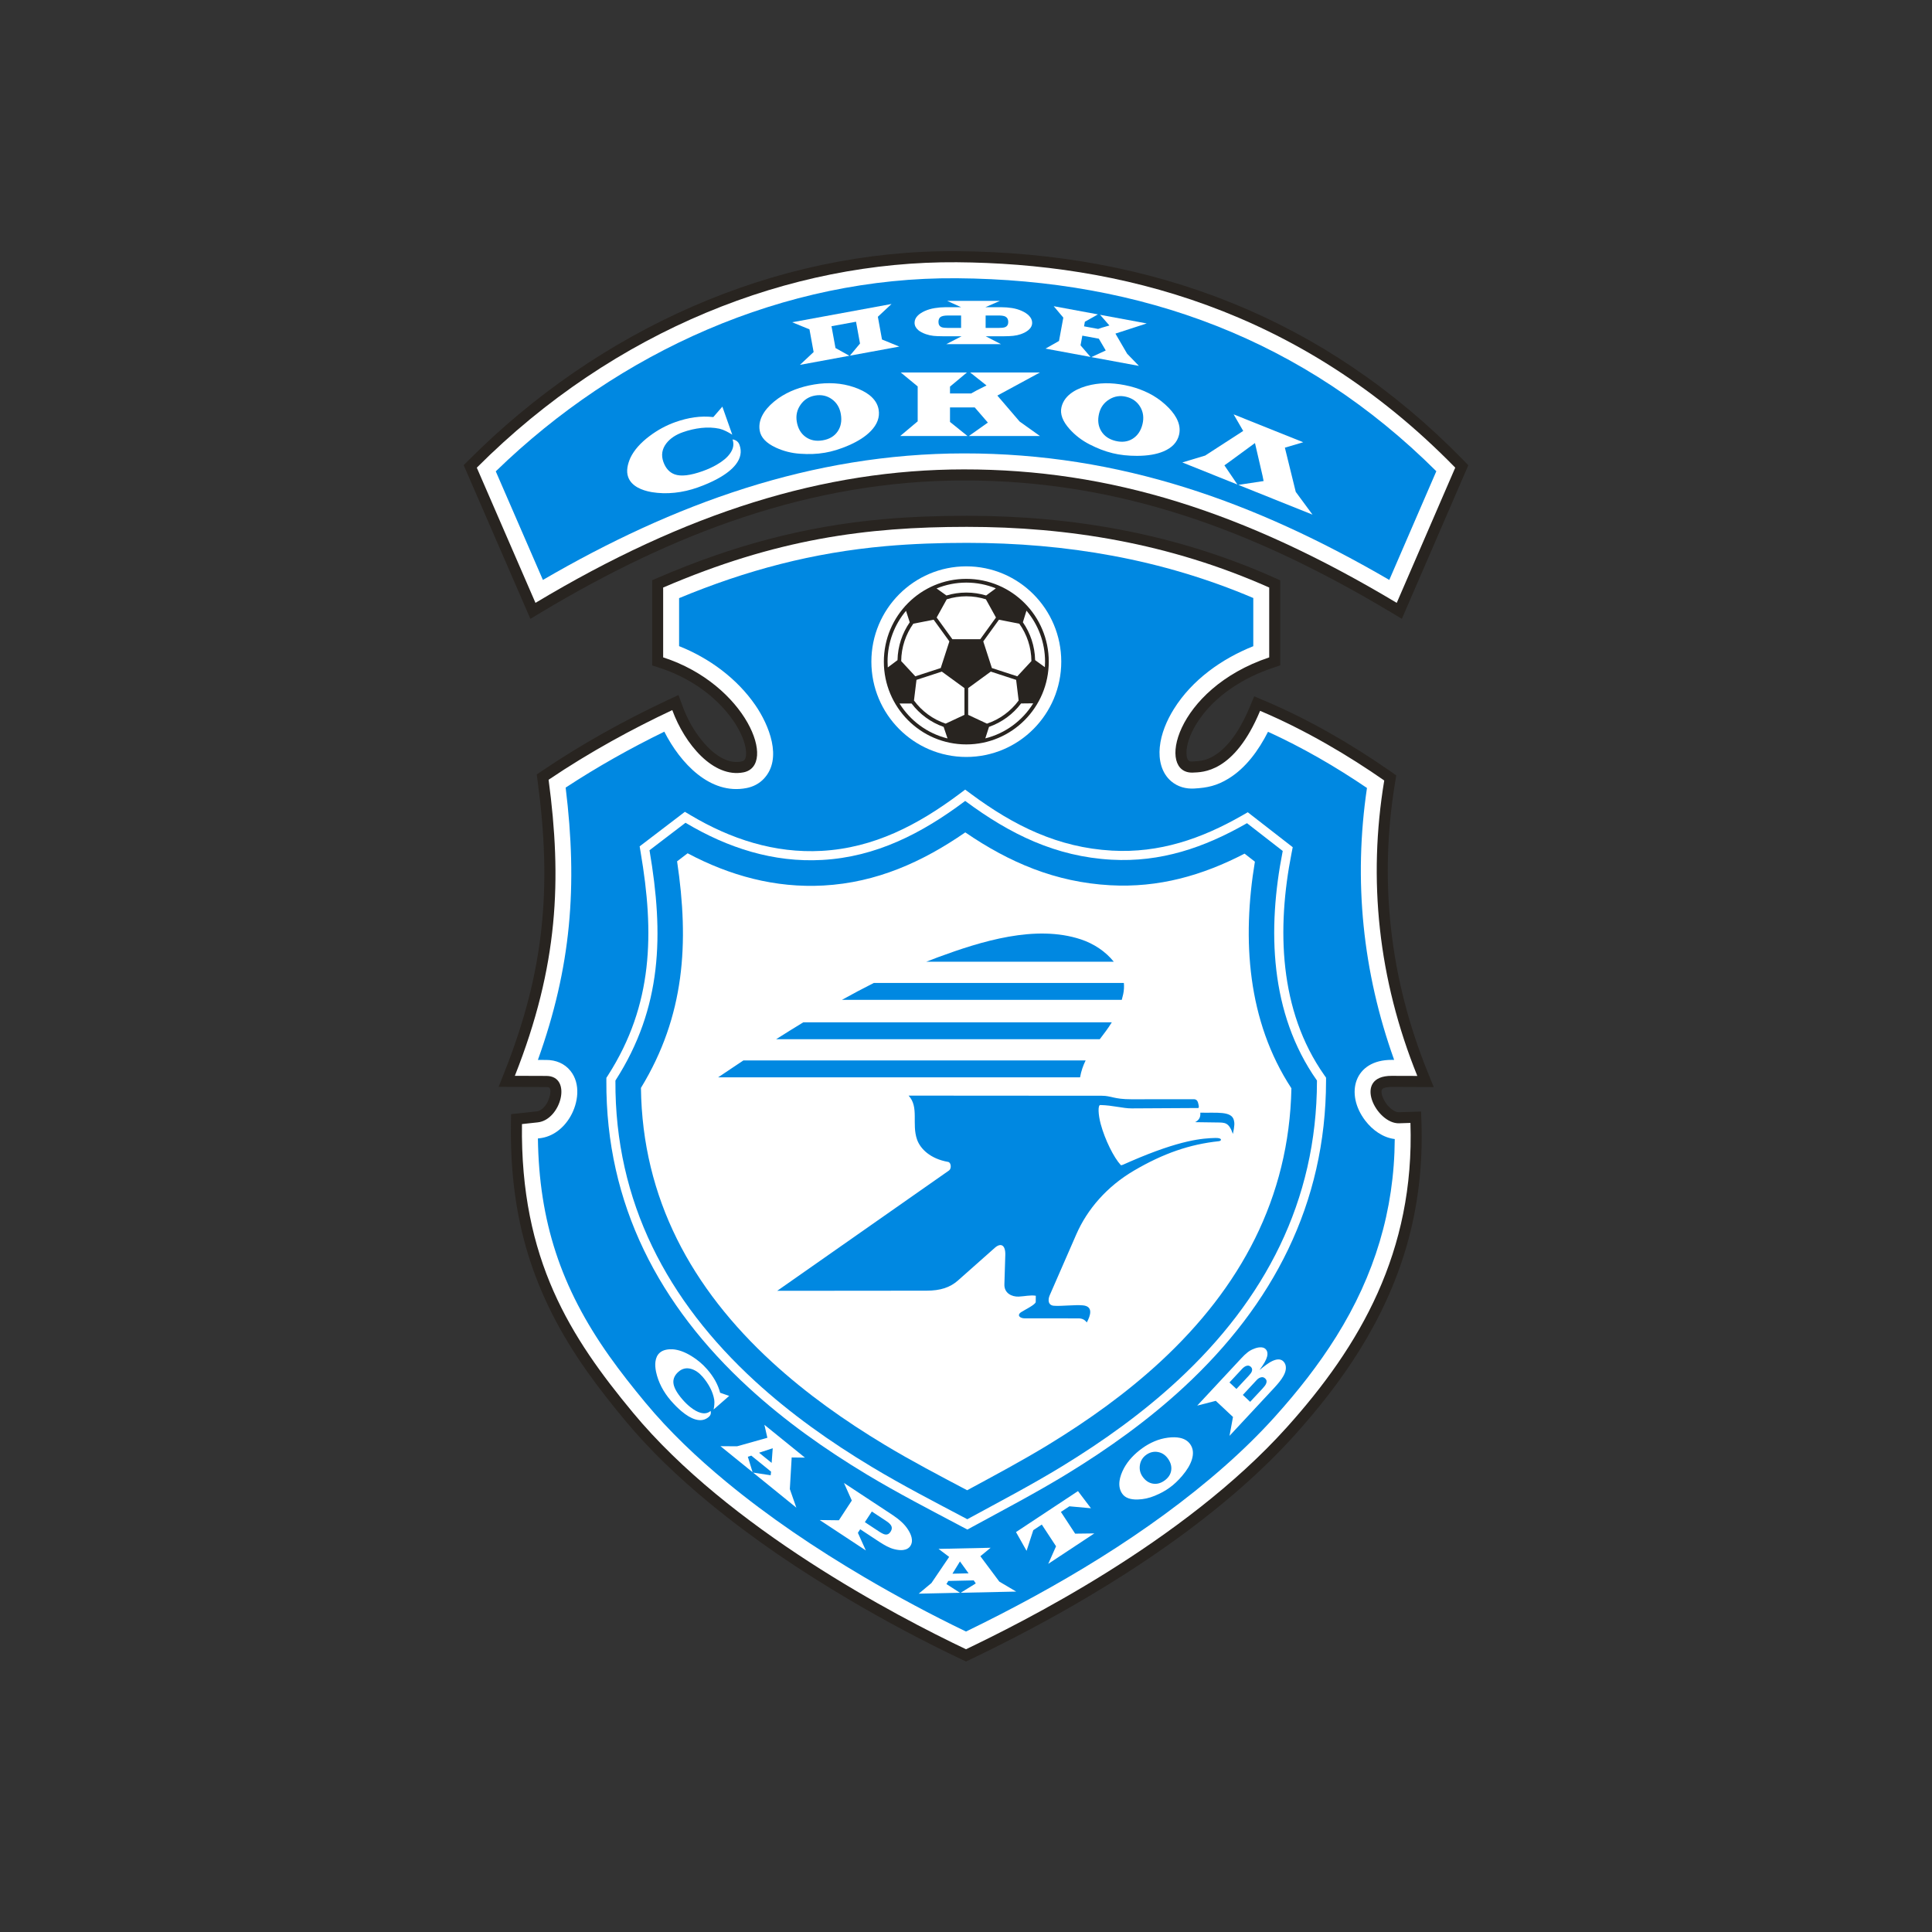 <svg width="100" height="100" viewBox="0 0 100 100" fill="none" xmlns="http://www.w3.org/2000/svg">
<rect x="0" y="0" width="100" height="100" fill="#333333" stroke="none"/>
<g clip-path="url(#clip0_493_64983)">
<path d="M24.276 23.801C30.951 17.113 40.026 12.928 49.528 13.001C59.686 13.079 68.555 16.451 75.731 23.805L76 24.081L72.56 32.03L72.002 31.696C65.038 27.527 58.057 24.863 49.887 24.868C41.929 24.875 34.765 27.643 28.009 31.697L27.453 32.031L24 24.077L24.276 23.801Z" fill="#282420"/>
<path d="M24.679 24.207C31.813 17.058 40.922 13.508 49.524 13.574C57.794 13.637 67.228 15.909 75.323 24.206L72.295 31.204C64.399 26.477 57.455 24.29 49.886 24.296C42.617 24.302 35.494 26.538 27.716 31.204L24.679 24.207Z" fill="white"/>
<path d="M65.444 36.264C67.727 37.23 69.941 38.509 71.974 39.927L72.27 40.134L72.211 40.492C71.362 45.613 71.943 50.657 73.889 55.475L74.209 56.266L72.031 56.258C71.922 56.258 71.587 56.273 71.527 56.403C71.436 56.602 71.656 57 71.774 57.153C71.902 57.321 72.17 57.575 72.399 57.568L73.555 57.533L73.574 58.103C73.647 60.279 73.404 62.427 72.799 64.519C72.243 66.434 71.405 68.23 70.349 69.919C69.381 71.469 68.247 72.908 67.026 74.265C66.165 75.221 65.241 76.12 64.276 76.97C61.795 79.154 59.015 81.057 56.173 82.735C54.243 83.874 52.266 84.913 50.247 85.882L50.002 86L49.757 85.884C47.791 84.95 45.857 83.92 43.983 82.815C41.452 81.323 38.98 79.662 36.712 77.79C35.136 76.49 33.631 75.064 32.325 73.488C31.656 72.681 31.006 71.859 30.4 71.004C27.571 67.012 26.379 63.089 26.446 58.175L26.453 57.668L27.775 57.525C27.816 57.521 27.857 57.51 27.895 57.495C28.073 57.425 28.22 57.255 28.314 57.093C28.407 56.934 28.575 56.474 28.441 56.306C28.41 56.268 28.32 56.264 28.279 56.264L25.809 56.256L26.118 55.474C28.186 50.251 28.565 45.931 27.829 40.438L27.782 40.085L28.077 39.886C30.13 38.5 32.315 37.289 34.555 36.237L35.118 35.974L35.333 36.559C35.443 36.86 35.577 37.153 35.73 37.434C36.199 38.293 37.238 39.635 38.371 39.416C38.426 39.405 38.485 39.386 38.525 39.343C38.654 39.207 38.621 38.87 38.591 38.707C38.502 38.217 38.234 37.711 37.955 37.304C37.061 36.001 35.637 35.053 34.15 34.57L33.755 34.442V30.033L34.101 29.884C37.892 28.255 41.619 27.237 45.729 26.872C47.165 26.745 48.605 26.697 50.046 26.697C55.556 26.697 60.871 27.638 65.926 29.887L66.265 30.038V34.438L65.876 34.569C64.342 35.083 62.814 36.044 61.941 37.444C61.693 37.84 61.465 38.339 61.418 38.81C61.404 38.953 61.4 39.266 61.526 39.372C61.578 39.416 61.669 39.419 61.733 39.416C62.181 39.391 62.459 39.35 62.859 39.106C63.722 38.578 64.321 37.476 64.696 36.573L64.917 36.042L65.444 36.264Z" fill="#282420"/>
<path d="M34.325 30.411C40.17 27.898 44.818 27.27 50.045 27.27C55.273 27.27 60.538 28.117 65.694 30.411V34.026C60.781 35.673 59.853 40.096 61.765 39.988C62.207 39.963 63.876 40.031 65.222 36.793C67.606 37.8 69.856 39.148 71.648 40.398C70.799 45.518 71.33 50.667 73.36 55.69L72.033 55.686C69.978 55.679 71.232 58.177 72.416 58.141L73.004 58.122C73.227 64.79 70.392 69.668 66.602 73.881C61.223 79.861 52.759 84.041 50.001 85.365C46.356 83.633 37.734 79.115 32.764 73.12C29.545 69.238 26.922 65.199 27.017 58.182L27.836 58.093C29.038 57.963 29.64 55.694 28.28 55.69L26.649 55.684C28.909 49.973 29.085 45.513 28.395 40.36C30.535 38.916 32.754 37.714 34.797 36.755C35.443 38.521 36.925 40.278 38.478 39.978C40.252 39.635 38.648 35.426 34.325 34.025V30.411Z" fill="white"/>
<path d="M25.661 24.397L28.101 30.017C34.842 26.093 41.985 23.475 49.886 23.468C57.998 23.462 64.989 25.991 71.909 30.017L74.344 24.391C67.5 17.579 59.12 14.475 49.518 14.402C40.577 14.333 32.032 18.204 25.661 24.397Z" fill="#0088E1"/>
<path d="M65.632 37.877C65.147 38.833 64.487 39.751 63.583 40.303C62.983 40.669 62.493 40.776 61.812 40.814C61.38 40.839 60.96 40.725 60.626 40.442C60.11 40.006 59.966 39.32 60.03 38.673C60.097 37.978 60.392 37.288 60.758 36.701C61.7 35.191 63.23 34.102 64.87 33.447V30.953C60.141 28.939 55.182 28.098 50.046 28.098C48.646 28.098 47.247 28.144 45.852 28.267C42.069 28.603 38.632 29.512 35.15 30.96V33.444C36.714 34.065 38.149 35.12 39.104 36.51C39.788 37.507 40.526 39.258 39.538 40.305C39.295 40.564 38.981 40.724 38.634 40.791C36.753 41.155 35.213 39.501 34.385 37.871C32.628 38.73 30.913 39.693 29.278 40.766C29.905 45.862 29.565 50.061 27.841 54.862L28.283 54.863C28.768 54.864 29.221 55.044 29.529 55.43C30.069 56.106 29.927 57.098 29.519 57.799C29.176 58.388 28.614 58.843 27.924 58.917L27.842 58.926C27.901 63.199 29.022 66.642 31.537 70.191C32.122 71.017 32.752 71.812 33.398 72.591C34.647 74.098 36.092 75.463 37.599 76.707C39.81 78.532 42.223 80.152 44.69 81.607C46.416 82.625 48.194 83.577 50 84.448C54.695 82.169 59.442 79.363 63.357 75.917C64.281 75.103 65.167 74.242 65.991 73.327C67.157 72.031 68.243 70.656 69.168 69.175C71.143 66.015 72.171 62.649 72.192 58.957C71.581 58.885 71.039 58.49 70.669 58.008C69.6 56.614 70.093 54.852 72.036 54.859L72.161 54.859C70.531 50.313 70.045 45.58 70.754 40.785C69.138 39.688 67.41 38.687 65.632 37.877Z" fill="#0088E1"/>
<path d="M49.957 40.87L49.648 41.102C47.514 42.697 45.23 43.893 42.527 44.041C40.096 44.175 37.824 43.432 35.75 42.198L35.45 42.019L33.108 43.807L33.16 44.119C33.87 48.282 33.815 52.004 31.468 55.662L31.386 55.79L31.385 55.942C31.35 62.339 34.128 67.588 38.77 71.843C40.638 73.556 42.716 75.027 44.884 76.331C46.494 77.3 48.165 78.159 49.824 79.039L50.071 79.17L50.316 79.036C51.962 78.138 53.624 77.27 55.225 76.292C57.371 74.981 59.428 73.508 61.278 71.796C65.879 67.538 68.628 62.309 68.636 55.945L68.636 55.779L68.541 55.644C66.192 52.304 66.086 48.045 66.849 44.168L66.911 43.851L64.584 42.042L64.283 42.215C62.181 43.418 60.004 44.165 57.558 44.028C54.764 43.872 52.487 42.742 50.267 41.1L49.957 40.87Z" fill="white"/>
<path d="M49.989 41.479C52.292 43.184 54.647 44.338 57.531 44.498C60.073 44.641 62.326 43.877 64.515 42.624L64.544 42.608L66.394 44.046L66.388 44.077C65.596 48.101 65.721 52.452 68.157 55.916L68.166 55.928V55.945C68.159 62.184 65.457 67.288 60.959 71.45C59.132 73.141 57.1 74.594 54.981 75.89C53.376 76.87 51.738 77.725 50.091 78.622L50.068 78.635L50.043 78.622C48.383 77.742 46.739 76.898 45.125 75.927C42.984 74.639 40.931 73.187 39.086 71.495C34.549 67.336 31.82 62.216 31.854 55.944V55.93L31.862 55.917C34.279 52.151 34.36 48.364 33.623 44.039L33.618 44.009L35.482 42.586L35.511 42.603C37.67 43.888 40.024 44.651 42.553 44.511C45.35 44.357 47.712 43.136 49.928 41.479L49.958 41.456L49.989 41.479Z" fill="#0088E1"/>
<path d="M49.962 43.084C47.748 44.614 45.377 45.682 42.625 45.834C40.123 45.972 37.77 45.324 35.591 44.166L35.046 44.582C35.676 48.809 35.446 52.582 33.175 56.31C33.247 62.038 35.803 66.692 39.976 70.517C41.756 72.149 43.739 73.549 45.804 74.792C47.202 75.633 48.625 76.377 50.06 77.135C51.486 76.364 52.904 75.608 54.296 74.759C56.34 73.509 58.303 72.107 60.066 70.477C64.198 66.652 66.728 62.02 66.843 56.33C64.561 52.844 64.284 48.629 64.953 44.6L64.418 44.184C62.236 45.315 59.97 45.961 57.459 45.82C54.625 45.662 52.244 44.643 49.962 43.084Z" fill="white"/>
<path d="M47.029 56.709L57.032 56.716C57.524 56.716 57.654 56.899 58.556 56.898L61.792 56.895C61.965 56.895 62.006 57.034 62.032 57.161C62.057 57.282 62.065 57.351 62.004 57.351L58.573 57.37C58.123 57.373 57.605 57.211 56.958 57.196C56.813 57.179 56.845 57.708 56.972 58.178C57.193 58.996 57.652 59.917 58.009 60.301C58.043 60.337 58.122 60.285 58.509 60.117C61.131 58.977 62.265 58.92 62.901 58.901C63.293 58.89 63.229 59.053 63.092 59.068C61.585 59.227 60.218 59.697 58.693 60.591C57.308 61.404 56.283 62.574 55.707 63.895L54.334 67.041C54.238 67.258 54.232 67.559 54.548 67.586C54.918 67.617 55.647 67.526 56.049 67.565C56.604 67.616 56.442 68.096 56.252 68.451C56.143 68.3 56 68.239 55.826 68.239L53.033 68.237C52.796 68.237 52.612 68.077 52.857 67.915C53.034 67.799 53.608 67.524 53.609 67.388L53.613 67.067C53.324 67.022 53.046 67.098 52.726 67.112C52.369 67.126 51.974 66.935 51.987 66.481L52.034 64.955C52.049 64.441 51.803 64.31 51.491 64.587L49.586 66.276C49.176 66.64 48.676 66.805 47.955 66.805L40.229 66.812L49.122 60.583C49.258 60.488 49.236 60.167 49.07 60.139C48.162 59.982 47.634 59.467 47.465 58.979C47.182 58.166 47.581 57.302 47.029 56.709Z" fill="#0088E1"/>
<path d="M62.128 57.592C62.143 57.807 62.086 57.967 61.856 58.083L62.998 58.099C63.407 58.104 63.603 58.088 63.815 58.693C63.906 58.266 63.904 58.118 63.861 57.965C63.728 57.502 62.986 57.61 62.128 57.592Z" fill="#0088E1"/>
<path d="M38.478 54.888H56.192C56.063 55.15 55.962 55.434 55.904 55.762H37.171C37.596 55.476 38.032 55.184 38.478 54.888Z" fill="#0088E1"/>
<path d="M41.579 52.915H57.547C57.351 53.233 57.134 53.514 56.924 53.789H40.173C40.635 53.496 41.104 53.204 41.579 52.915Z" fill="#0088E1"/>
<path d="M45.228 50.878H58.171C58.188 51.066 58.179 51.258 58.138 51.451C58.115 51.556 58.091 51.655 58.063 51.752H43.579C44.125 51.449 44.675 51.156 45.228 50.878Z" fill="#0088E1"/>
<path d="M57.649 49.779H47.942C48.144 49.699 48.346 49.621 48.547 49.547C50.795 48.719 53.597 47.845 55.947 48.622C56.617 48.843 57.234 49.257 57.649 49.779Z" fill="#0088E1"/>
<path d="M41.002 16.68L46.146 15.734L45.438 16.396L45.652 17.572L46.549 17.939L43.99 18.409L44.514 17.781L44.308 16.652L43.038 16.885L43.245 18.014L43.964 18.414L41.404 18.885L42.113 18.222L41.898 17.047L41.002 16.68Z" fill="white"/>
<path d="M49.773 17.404H48.783C48.6 17.404 48.444 17.397 48.315 17.384C48.185 17.37 48.056 17.341 47.927 17.297C47.758 17.238 47.626 17.169 47.532 17.089C47.403 16.979 47.338 16.851 47.338 16.706C47.338 16.568 47.395 16.442 47.509 16.33C47.598 16.243 47.719 16.165 47.87 16.097C48.021 16.029 48.191 15.979 48.38 15.948C48.568 15.917 48.758 15.901 48.95 15.901H49.746L49.024 15.572H51.759L51.003 15.901H51.812C52.016 15.901 52.206 15.916 52.386 15.945C52.566 15.974 52.732 16.023 52.886 16.092C53.04 16.161 53.161 16.241 53.251 16.33C53.366 16.444 53.424 16.57 53.424 16.706C53.424 16.849 53.36 16.976 53.23 17.085C53.132 17.168 53.001 17.238 52.836 17.297C52.716 17.339 52.584 17.368 52.441 17.383C52.298 17.397 52.145 17.404 51.98 17.404H51.017L51.813 17.814H48.977L49.773 17.404ZM51.016 16.974H51.685C51.843 16.974 51.956 16.961 52.023 16.934C52.132 16.889 52.187 16.799 52.187 16.666C52.187 16.529 52.135 16.435 52.033 16.383C51.959 16.348 51.848 16.33 51.699 16.33H51.016V16.974ZM49.746 16.974V16.33H49.064C48.868 16.33 48.735 16.36 48.666 16.42C48.605 16.474 48.575 16.555 48.575 16.666C48.575 16.799 48.629 16.889 48.736 16.934C48.8 16.961 48.914 16.974 49.077 16.974H49.746Z" fill="white"/>
<path d="M55.037 16.44L54.54 15.849L56.829 16.273L56.153 16.653L56.11 16.891L56.84 17.026L57.05 16.956L57.423 16.847L56.94 16.294L59.354 16.741L57.734 17.267L58.339 18.307L58.95 18.939L56.49 18.484L57.233 18.14L56.876 17.531L56.021 17.373L55.929 17.875L56.444 18.475L54.116 18.044L54.814 17.648L54.903 17.166L55.037 16.44Z" fill="white"/>
<path d="M37.389 21.047L37.902 22.499C37.785 22.425 37.678 22.366 37.583 22.319C37.464 22.26 37.35 22.217 37.239 22.19C36.942 22.128 36.63 22.114 36.303 22.15C35.977 22.186 35.656 22.261 35.34 22.373C34.972 22.503 34.691 22.693 34.496 22.94C34.266 23.235 34.213 23.557 34.335 23.904C34.454 24.239 34.651 24.456 34.925 24.554C35.248 24.669 35.728 24.614 36.365 24.387C36.637 24.291 36.881 24.179 37.098 24.053C37.401 23.878 37.627 23.692 37.772 23.493C37.957 23.246 38.005 22.996 37.916 22.744C38.099 22.771 38.22 22.867 38.279 23.035C38.402 23.382 38.336 23.718 38.082 24.043C37.878 24.305 37.561 24.552 37.132 24.785C36.837 24.946 36.497 25.095 36.11 25.232C35.72 25.371 35.324 25.462 34.919 25.504C34.514 25.547 34.118 25.536 33.73 25.472C33.447 25.422 33.209 25.344 33.015 25.238C32.761 25.098 32.593 24.915 32.513 24.689C32.46 24.539 32.448 24.373 32.477 24.188C32.502 24.032 32.554 23.867 32.631 23.693C32.822 23.297 33.152 22.922 33.623 22.569C34.038 22.257 34.482 22.016 34.956 21.848C35.292 21.728 35.623 21.646 35.946 21.601C36.269 21.555 36.595 21.551 36.921 21.588L37.389 21.047Z" fill="white"/>
<path d="M42.15 19.899C42.5 19.84 42.847 19.822 43.193 19.843C43.539 19.863 43.876 19.93 44.203 20.041C44.532 20.154 44.799 20.291 45.005 20.453C45.273 20.666 45.431 20.917 45.479 21.206C45.543 21.596 45.408 21.964 45.073 22.31C44.801 22.593 44.413 22.843 43.91 23.06C43.482 23.245 43.077 23.369 42.695 23.433C42.481 23.469 42.272 23.491 42.067 23.498C41.862 23.506 41.645 23.501 41.416 23.486C40.972 23.457 40.554 23.351 40.162 23.17C39.661 22.939 39.381 22.644 39.321 22.283C39.268 21.961 39.349 21.643 39.562 21.326C39.731 21.078 39.971 20.843 40.283 20.62C40.555 20.431 40.845 20.279 41.153 20.162C41.462 20.046 41.794 19.958 42.15 19.899ZM41.241 21.824C41.299 22.171 41.449 22.434 41.694 22.612C41.938 22.789 42.233 22.85 42.579 22.792C42.926 22.734 43.184 22.582 43.354 22.335C43.524 22.088 43.581 21.79 43.523 21.443C43.468 21.108 43.314 20.849 43.063 20.666C42.812 20.483 42.522 20.418 42.195 20.472C41.875 20.526 41.622 20.684 41.438 20.947C41.253 21.209 41.188 21.502 41.241 21.824Z" fill="white"/>
<path d="M47.499 20.001L46.623 19.279H50.048L49.172 20.011V20.366H50.265L50.55 20.208L51.062 19.951L50.215 19.279H53.828L51.623 20.475L52.775 21.818L53.828 22.569H50.147L51.131 21.873L50.452 21.088H49.172V21.839L50.078 22.569H46.593L47.499 21.808V21.088V20.001Z" fill="white"/>
<path d="M58.477 19.992C58.822 20.077 59.149 20.197 59.459 20.352C59.769 20.508 60.053 20.703 60.31 20.935C60.568 21.167 60.76 21.399 60.886 21.63C61.049 21.932 61.096 22.224 61.027 22.509C60.933 22.893 60.664 23.178 60.221 23.364C59.86 23.517 59.405 23.593 58.858 23.595C58.392 23.596 57.97 23.55 57.594 23.458C57.383 23.406 57.183 23.344 56.991 23.269C56.8 23.195 56.602 23.106 56.398 23.002C56.001 22.799 55.658 22.537 55.368 22.215C54.998 21.806 54.857 21.423 54.943 21.068C55.02 20.751 55.219 20.489 55.539 20.283C55.791 20.121 56.105 20 56.479 19.919C56.802 19.852 57.129 19.826 57.458 19.841C57.787 19.855 58.127 19.906 58.477 19.992ZM56.888 21.403C56.805 21.745 56.84 22.046 56.995 22.306C57.15 22.566 57.397 22.738 57.738 22.822C58.079 22.905 58.377 22.867 58.63 22.707C58.883 22.547 59.052 22.296 59.135 21.954C59.215 21.625 59.176 21.325 59.017 21.058C58.857 20.79 58.616 20.617 58.294 20.538C57.979 20.46 57.685 20.506 57.412 20.675C57.14 20.844 56.965 21.086 56.888 21.403Z" fill="white"/>
<path d="M63.375 24.086L64.05 25.08L61.197 23.936L62.379 23.58L64.348 22.305L63.852 21.447L67.454 22.891L66.505 23.171L67.068 25.46L67.935 26.637L64.095 25.098L65.404 24.899L65.351 24.633L64.957 22.932L63.596 23.929L63.375 24.086Z" fill="white"/>
<path d="M37.743 72.252L36.938 72.955C36.956 72.861 36.967 72.776 36.973 72.702C36.981 72.611 36.979 72.525 36.968 72.446C36.932 72.237 36.861 72.032 36.755 71.829C36.648 71.626 36.519 71.437 36.366 71.26C36.187 71.055 35.993 70.921 35.784 70.857C35.535 70.783 35.314 70.831 35.122 70.999C34.936 71.161 34.846 71.344 34.853 71.547C34.862 71.787 35.02 72.084 35.328 72.44C35.46 72.592 35.595 72.722 35.731 72.83C35.921 72.983 36.099 73.081 36.264 73.126C36.471 73.182 36.643 73.15 36.783 73.028C36.813 73.153 36.781 73.257 36.688 73.338C36.495 73.506 36.262 73.549 35.989 73.467C35.768 73.402 35.528 73.259 35.268 73.04C35.089 72.89 34.906 72.706 34.719 72.491C34.53 72.273 34.37 72.038 34.239 71.787C34.109 71.535 34.014 71.275 33.957 71.006C33.916 70.81 33.906 70.635 33.925 70.483C33.95 70.281 34.025 70.126 34.151 70.016C34.233 69.944 34.338 69.893 34.465 69.865C34.571 69.841 34.691 69.833 34.823 69.839C35.127 69.862 35.453 69.981 35.8 70.196C36.108 70.386 36.376 70.614 36.605 70.878C36.769 71.066 36.906 71.26 37.018 71.458C37.129 71.656 37.215 71.866 37.274 72.088L37.743 72.252Z" fill="white"/>
<path d="M41.664 75.447L40.977 75.438L40.882 77.075L41.218 78.036L38.981 76.222L39.891 76.359L39.91 76.172L38.887 75.343L38.708 75.401L38.954 76.201L37.292 74.854L38.15 74.86L39.719 74.419L39.565 73.747L41.664 75.447ZM39.996 74.961L39.29 75.193L39.94 75.719L39.996 74.961Z" fill="white"/>
<path d="M43.684 76.759L46.202 78.418C46.375 78.533 46.53 78.653 46.665 78.777C46.801 78.902 46.915 79.037 47.007 79.184C47.1 79.33 47.16 79.467 47.186 79.593C47.222 79.756 47.201 79.896 47.125 80.013C47.045 80.135 46.918 80.207 46.746 80.228C46.616 80.244 46.464 80.23 46.29 80.186C46.163 80.155 46.035 80.105 45.905 80.037C45.774 79.969 45.64 79.89 45.503 79.799L44.524 79.154L44.404 79.338L44.815 80.25L42.429 78.677L43.42 78.689L44.089 77.667L43.684 76.759ZM44.765 78.787L45.492 79.266C45.627 79.355 45.731 79.407 45.803 79.422C45.922 79.445 46.019 79.399 46.094 79.285C46.17 79.167 46.179 79.058 46.12 78.957C46.077 78.884 45.992 78.806 45.864 78.722L45.126 78.236L44.765 78.787Z" fill="white"/>
<path d="M51.275 80.112L50.744 80.55L51.724 81.863L52.597 82.38L49.723 82.442L50.506 81.958L50.4 81.801L49.086 81.829L48.987 81.99L49.688 82.442L47.553 82.488L48.212 81.937L49.128 80.585L48.578 80.17L51.275 80.112ZM49.688 80.82L49.298 81.454L50.133 81.436L49.688 80.82Z" fill="white"/>
<path d="M56.468 78.067L55.353 77.966L54.912 78.257L55.65 79.382L56.642 79.369L54.257 80.945L54.661 80.035L53.923 78.911L53.483 79.201L53.135 80.271L52.588 79.3L55.796 77.179L56.468 78.067Z" fill="white"/>
<path d="M59.124 74.959C59.323 74.815 59.535 74.696 59.757 74.602C59.979 74.508 60.21 74.445 60.449 74.414C60.687 74.383 60.897 74.386 61.075 74.424C61.307 74.473 61.482 74.581 61.601 74.746C61.761 74.969 61.789 75.241 61.687 75.56C61.603 75.821 61.438 76.097 61.191 76.387C60.98 76.635 60.766 76.838 60.547 76.995C60.425 77.084 60.3 77.162 60.176 77.23C60.05 77.297 59.914 77.362 59.766 77.423C59.48 77.542 59.187 77.605 58.886 77.614C58.504 77.624 58.238 77.527 58.091 77.32C57.959 77.136 57.911 76.912 57.947 76.649C57.976 76.442 58.054 76.222 58.18 75.986C58.292 75.784 58.426 75.599 58.583 75.432C58.739 75.264 58.919 75.107 59.124 74.959ZM59.146 76.44C59.289 76.639 59.464 76.757 59.67 76.792C59.877 76.828 60.079 76.774 60.278 76.632C60.476 76.488 60.591 76.313 60.621 76.107C60.651 75.9 60.595 75.697 60.453 75.498C60.316 75.306 60.141 75.192 59.928 75.155C59.715 75.119 59.515 75.168 59.328 75.302C59.144 75.434 59.035 75.612 59.001 75.832C58.966 76.054 59.015 76.256 59.146 76.44Z" fill="white"/>
<path d="M61.968 72.754L64.24 70.314C64.359 70.184 64.47 70.08 64.572 69.999C64.673 69.919 64.787 69.855 64.915 69.809C65.02 69.766 65.119 69.743 65.211 69.738C65.337 69.731 65.432 69.757 65.497 69.819C65.598 69.913 65.627 70.047 65.584 70.218C65.541 70.389 65.409 70.621 65.19 70.913C65.454 70.697 65.652 70.553 65.784 70.482C66.064 70.332 66.276 70.323 66.42 70.458C66.516 70.549 66.562 70.669 66.557 70.818C66.552 70.941 66.513 71.068 66.44 71.201C66.385 71.303 66.316 71.407 66.231 71.513C66.147 71.619 66.054 71.726 65.953 71.835L63.639 74.32L63.819 73.342L62.929 72.507L61.968 72.754ZM63.998 71.892L64.648 71.194C64.724 71.112 64.773 71.041 64.795 70.98C64.827 70.888 64.81 70.811 64.744 70.748C64.674 70.682 64.594 70.667 64.502 70.701C64.431 70.727 64.357 70.781 64.283 70.861L63.637 71.555L63.998 71.892ZM64.708 72.558L65.353 71.866C65.444 71.769 65.503 71.687 65.531 71.623C65.579 71.515 65.564 71.424 65.486 71.35C65.421 71.289 65.348 71.269 65.269 71.29C65.189 71.31 65.117 71.355 65.053 71.423L64.329 72.201L64.708 72.558Z" fill="white"/>
<path d="M50.016 39.18C52.73 39.18 54.931 36.972 54.931 34.247C54.931 31.523 52.73 29.314 50.016 29.314C47.302 29.314 45.102 31.523 45.102 34.247C45.102 36.972 47.302 39.18 50.016 39.18Z" fill="white"/>
<path d="M50.016 29.962C52.373 29.962 54.284 31.881 54.284 34.247C54.284 36.613 52.373 38.531 50.016 38.531C47.659 38.531 45.748 36.613 45.748 34.247C45.748 31.881 47.659 29.962 50.016 29.962ZM48.749 34.762L47.437 35.19L47.307 36.258C47.714 36.81 48.285 37.233 48.947 37.455L49.92 37V35.616L48.749 34.762ZM47.377 35.006L48.692 34.578L49.139 33.198L48.326 32.076L47.273 32.283C46.884 32.829 46.653 33.497 46.646 34.218L47.377 35.006ZM48.482 31.962L49.295 33.086H50.738L51.551 31.963L51.03 31.02C50.71 30.919 50.37 30.864 50.017 30.864C49.663 30.864 49.323 30.919 49.003 31.02L48.482 31.962ZM51.706 32.076L50.894 33.199L51.34 34.578L52.655 35.006L53.386 34.218C53.38 33.497 53.149 32.829 52.759 32.283L51.706 32.076ZM52.595 35.19L51.283 34.762L50.112 35.616V37.001L51.086 37.456C51.748 37.233 52.318 36.81 52.725 36.259L52.595 35.19ZM47.182 36.413L46.559 36.414C47.114 37.304 47.999 37.964 49.043 38.221L48.843 37.624C48.176 37.39 47.601 36.965 47.182 36.413ZM45.951 34.546L46.455 34.169C46.47 33.442 46.702 32.769 47.088 32.21L46.895 31.616C46.299 32.328 45.94 33.245 45.94 34.247C45.94 34.347 45.944 34.446 45.951 34.546ZM48.476 30.458L48.988 30.822C49.314 30.724 49.659 30.671 50.016 30.671C50.373 30.671 50.717 30.724 51.042 30.822L51.545 30.453C51.072 30.261 50.557 30.155 50.016 30.155C49.471 30.156 48.952 30.263 48.476 30.458ZM53.13 31.608L52.944 32.208C53.33 32.766 53.562 33.441 53.578 34.168L54.083 34.534C54.089 34.439 54.092 34.343 54.092 34.247C54.092 33.241 53.73 32.32 53.13 31.608ZM53.48 36.404L52.851 36.411C52.432 36.964 51.857 37.39 51.191 37.623L51 38.218C52.044 37.958 52.927 37.296 53.48 36.404Z" fill="#282420"/>
</g>
<defs>
<clipPath id="clip0_493_64983">
<rect width="52" height="73" fill="white" transform="translate(24 13)"/>
</clipPath>
</defs>
</svg>
